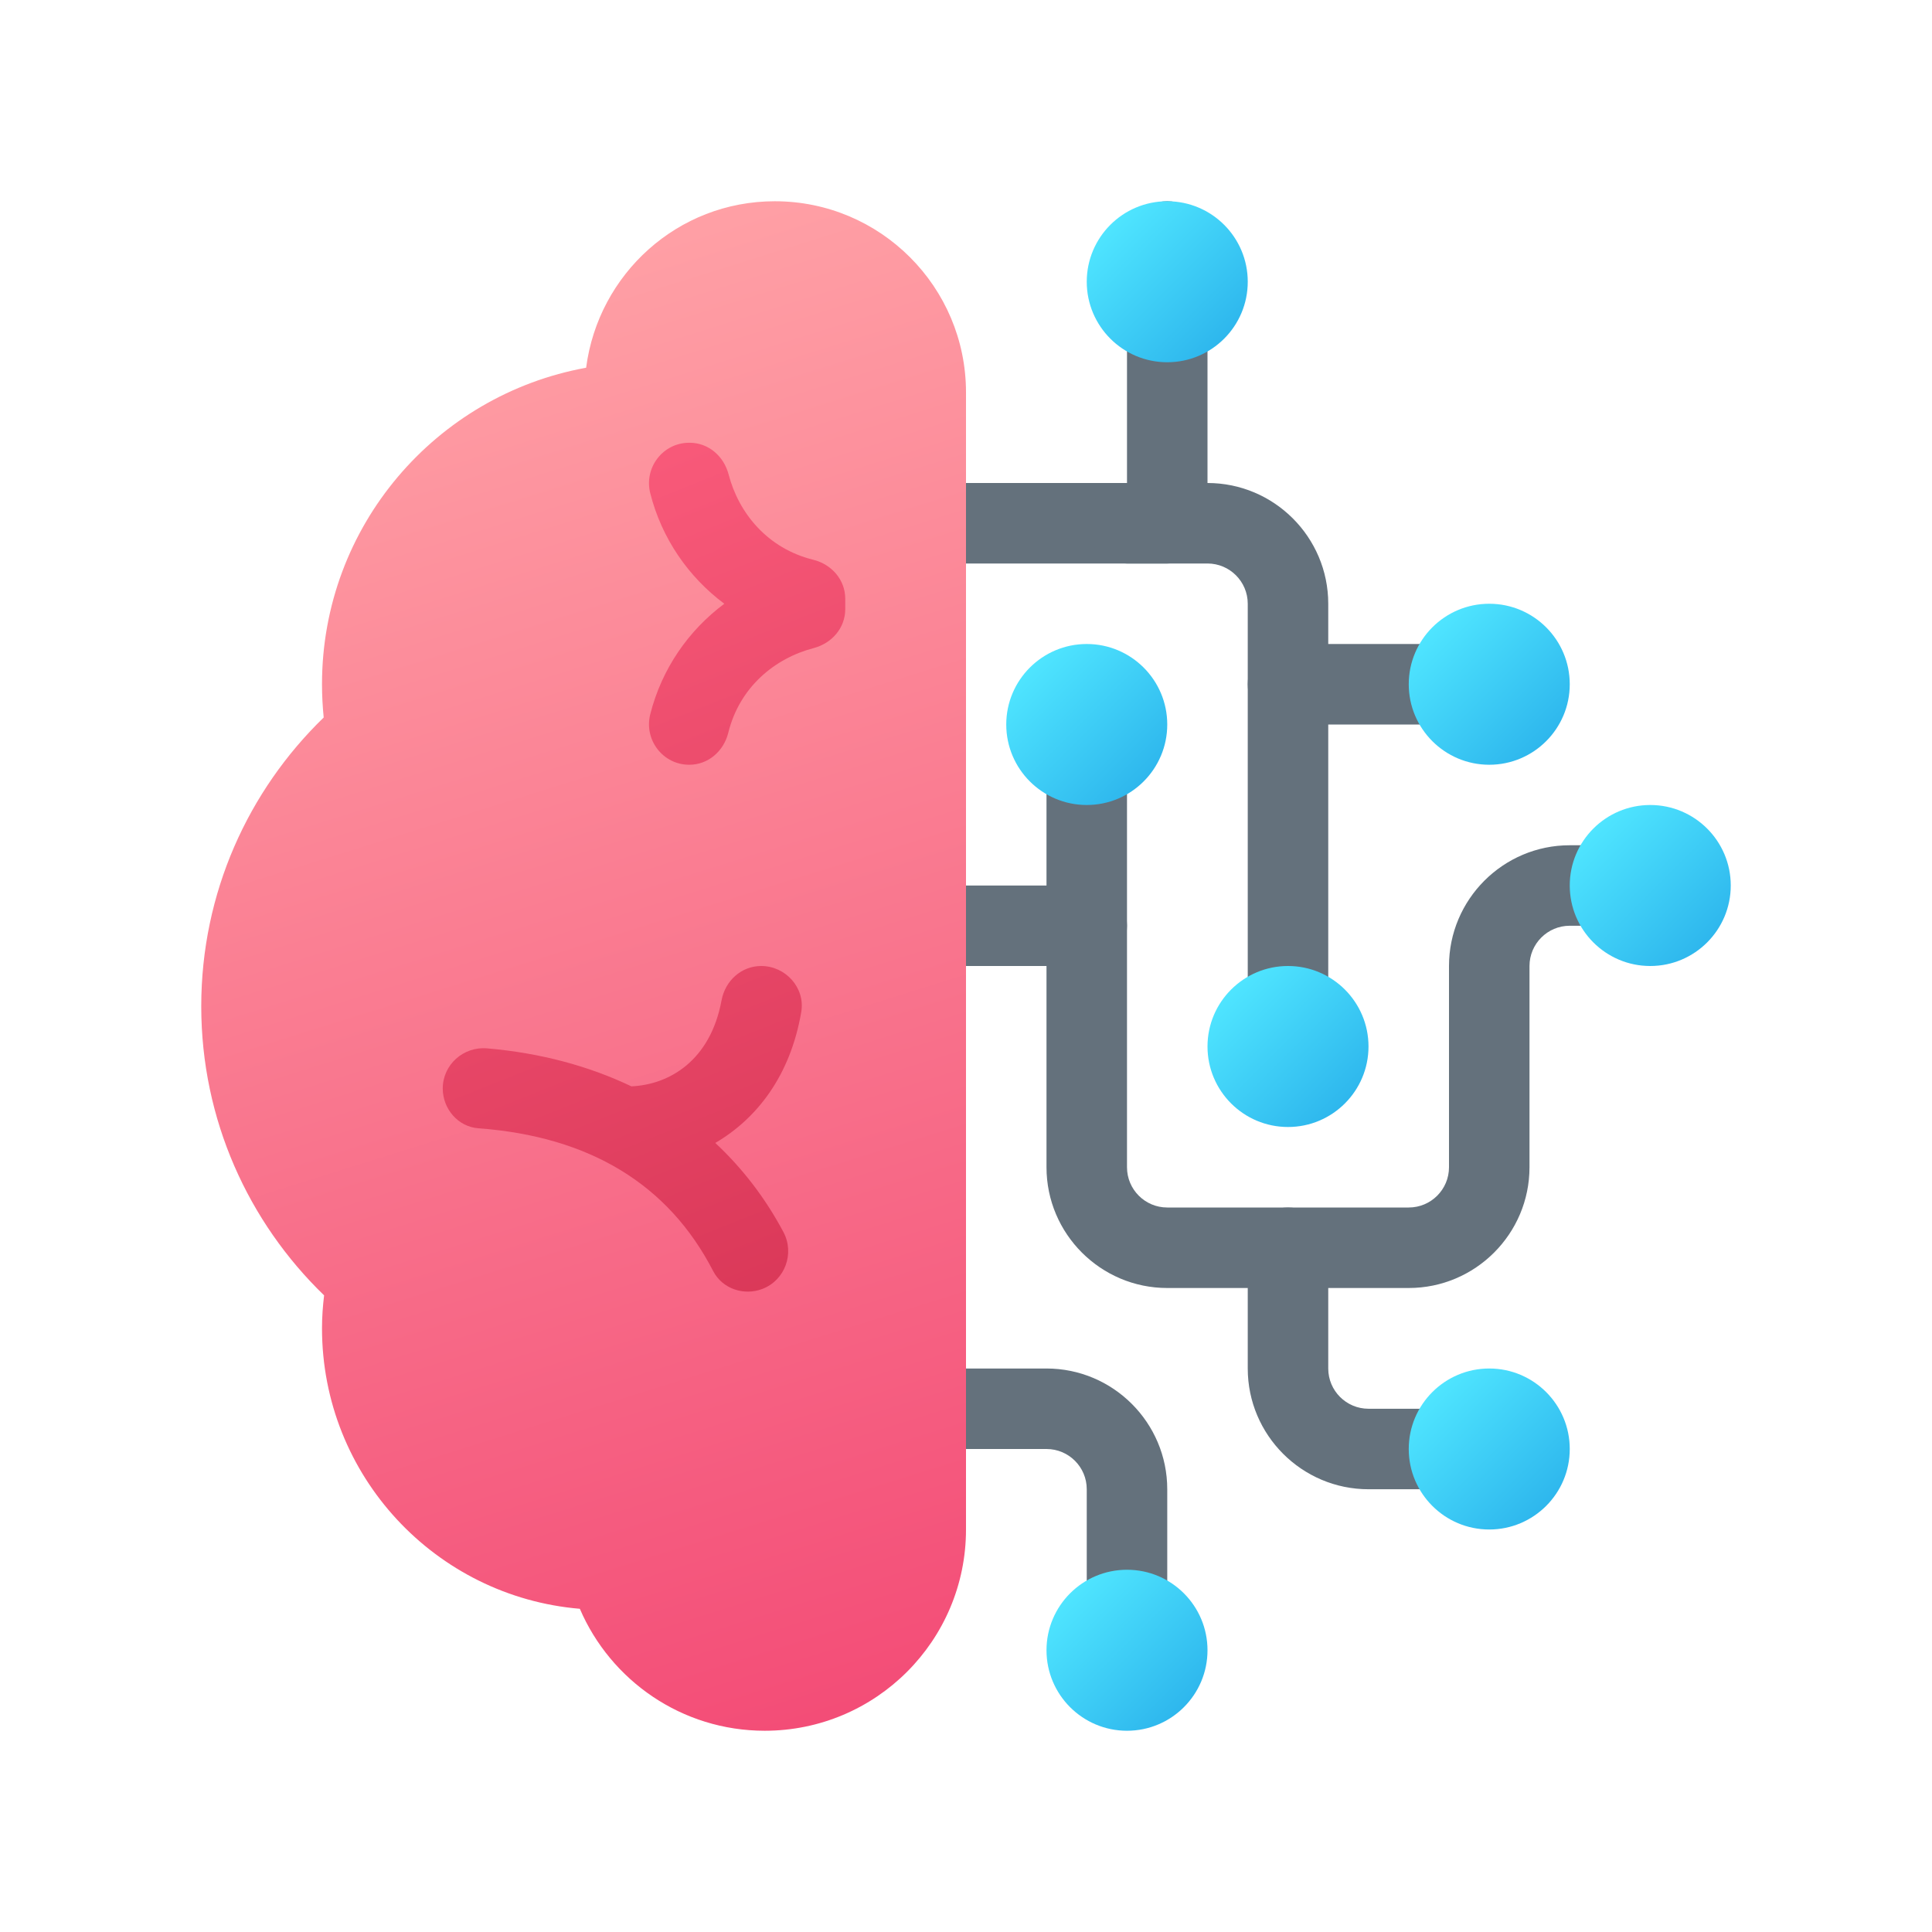 <svg xmlns="http://www.w3.org/2000/svg"  viewBox="0 0 48 48" width="50px" height="50px"><path fill="#64717c" d="M29,14h-7c-0.552,0-1-0.448-1-1s0.448-1,1-1h6V6c0-0.552,0.447-1,1-1s1,0.448,1,1v7 C30,13.552,29.553,14,29,14z"/><path fill="#64717c" d="M32,27c-0.553,0-1-0.447-1-1V15c0-0.551-0.448-1-1-1h-2c-0.553,0-1-0.448-1-1s0.447-1,1-1h2 c1.654,0,3,1.346,3,3v11C33,26.553,32.553,27,32,27z"/><path fill="#64717c" d="M27,24h-4c-0.552,0-1-0.448-1-1s0.448-1,1-1h3v-4c0-0.552,0.447-1,1-1s1,0.448,1,1v5 C28,23.552,27.553,24,27,24z"/><path fill="#64717c" d="M28,41c-0.553,0-1-0.447-1-1v-3c0-0.552-0.448-1-1-1h-5c-0.552,0-1-0.447-1-1s0.448-1,1-1h5 c1.654,0,3,1.346,3,3v3C29,40.553,28.553,41,28,41z"/><path fill="#64717c" d="M35,32h-6c-1.654,0-3-1.346-3-3v-6c0-0.552,0.447-1,1-1s1,0.448,1,1v6c0,0.552,0.448,1,1,1h6 c0.552,0,1-0.448,1-1v-5c0-1.654,1.346-3,3-3h1c0.553,0,1,0.448,1,1s-0.447,1-1,1h-1c-0.552,0-1,0.449-1,1v5 C38,30.654,36.654,32,35,32z"/><linearGradient id="k2YFeuzVMIW77swZK4mMia" x1="26.586" x2="29.414" y1="8.414" y2="5.586" gradientTransform="matrix(1 0 0 -1 0 48)" gradientUnits="userSpaceOnUse"><stop offset="0" stop-color="#4fe5ff"/><stop offset="1" stop-color="#2eb7ed"/></linearGradient><path fill="url(#k2YFeuzVMIW77swZK4mMia)" d="M28,39c1.104,0,2,0.896,2,2s-0.896,2-2,2s-2-0.896-2-2S26.896,39,28,39"/><linearGradient id="k2YFeuzVMIW77swZK4mMib" x1="39.586" x2="42.414" y1="27.414" y2="24.586" gradientTransform="matrix(1 0 0 -1 0 48)" gradientUnits="userSpaceOnUse"><stop offset="0" stop-color="#4fe5ff"/><stop offset="1" stop-color="#2eb7ed"/></linearGradient><path fill="url(#k2YFeuzVMIW77swZK4mMib)" d="M41,24c1.104,0,2-0.896,2-2s-0.896-2-2-2s-2,0.896-2,2S39.896,24,41,24"/><linearGradient id="k2YFeuzVMIW77swZK4mMic" x1="30.586" x2="33.414" y1="23.414" y2="20.586" gradientTransform="matrix(1 0 0 -1 0 48)" gradientUnits="userSpaceOnUse"><stop offset="0" stop-color="#4fe5ff"/><stop offset="1" stop-color="#2eb7ed"/></linearGradient><path fill="url(#k2YFeuzVMIW77swZK4mMic)" d="M32,28c1.104,0,2-0.896,2-2s-0.896-2-2-2s-2,0.896-2,2S30.896,28,32,28"/><linearGradient id="k2YFeuzVMIW77swZK4mMid" x1="25.586" x2="28.414" y1="31.414" y2="28.586" gradientTransform="matrix(1 0 0 -1 0 48)" gradientUnits="userSpaceOnUse"><stop offset="0" stop-color="#4fe5ff"/><stop offset="1" stop-color="#2eb7ed"/></linearGradient><path fill="url(#k2YFeuzVMIW77swZK4mMid)" d="M27,20c1.104,0,2-0.896,2-2s-0.896-2-2-2s-2,0.896-2,2S25.896,20,27,20"/><linearGradient id="k2YFeuzVMIW77swZK4mMie" x1="27.586" x2="30.414" y1="42.414" y2="39.586" gradientTransform="matrix(1 0 0 -1 0 48)" gradientUnits="userSpaceOnUse"><stop offset="0" stop-color="#4fe5ff"/><stop offset="1" stop-color="#2eb7ed"/></linearGradient><path fill="url(#k2YFeuzVMIW77swZK4mMie)" d="M29,9c1.104,0,2-0.896,2-2s-0.896-2-2-2s-2,0.896-2,2S27.896,9,29,9"/><path fill="#64717c" d="M37,37h-3c-1.654,0-3-1.346-3-3v-3c0-0.553,0.447-1,1-1s1,0.447,1,1v3c0,0.552,0.448,1,1,1h3 c0.553,0,1,0.447,1,1S37.553,37,37,37z"/><linearGradient id="k2YFeuzVMIW77swZK4mMif" x1="35.586" x2="38.414" y1="13.414" y2="10.586" gradientTransform="matrix(1 0 0 -1 0 48)" gradientUnits="userSpaceOnUse"><stop offset="0" stop-color="#4fe5ff"/><stop offset="1" stop-color="#2eb7ed"/></linearGradient><path fill="url(#k2YFeuzVMIW77swZK4mMif)" d="M37,34c1.104,0,2,0.896,2,2s-0.896,2-2,2s-2-0.896-2-2S35.896,34,37,34"/><path fill="#64717c" d="M37,18h-5c-0.553,0-1-0.448-1-1s0.447-1,1-1h5c0.553,0,1,0.448,1,1S37.553,18,37,18z"/><linearGradient id="k2YFeuzVMIW77swZK4mMig" x1="35.586" x2="38.414" y1="32.414" y2="29.586" gradientTransform="matrix(1 0 0 -1 0 48)" gradientUnits="userSpaceOnUse"><stop offset="0" stop-color="#4fe5ff"/><stop offset="1" stop-color="#2eb7ed"/></linearGradient><path fill="url(#k2YFeuzVMIW77swZK4mMig)" d="M37,15c1.104,0,2,0.896,2,2s-0.896,2-2,2s-2-0.896-2-2S35.896,15,37,15"/><linearGradient id="k2YFeuzVMIW77swZK4mMih" x1="11.05" x2="23.315" y1="247.244" y2="208.066" gradientTransform="matrix(1 0 0 -1 0 254)" gradientUnits="userSpaceOnUse"><stop offset="0" stop-color="#ffa1a6"/><stop offset="1" stop-color="#f24472"/></linearGradient><path fill="url(#k2YFeuzVMIW77swZK4mMih)" d="M24,9.75C24,7.127,21.873,5,19.25,5c-2.413,0-4.384,1.806-4.688,4.136	C10.831,9.814,8,13.073,8,17c0,0.279,0.015,0.554,0.042,0.826C6.169,19.643,5,22.183,5,25c0,2.821,1.173,5.365,3.052,7.183	C8.02,32.451,8,32.723,8,33c0,3.665,2.819,6.668,6.406,6.97C15.171,41.751,16.939,43,19,43c2.761,0,5-2.239,5-5	C24,37.617,24,10.438,24,9.75z"/><linearGradient id="k2YFeuzVMIW77swZK4mMii" x1="14.806" x2="29.064" y1="246.969" y2="211.253" gradientTransform="matrix(1 0 0 -1 0 254)" gradientUnits="userSpaceOnUse"><stop offset="0" stop-color="#ff6181"/><stop offset="1" stop-color="#c41f40"/></linearGradient><path fill="url(#k2YFeuzVMIW77swZK4mMii)" d="M17.123,19h0.002c0.471,0,0.856-0.338,0.969-0.795c0.28-1.134,1.154-1.851,2.12-2.103	c0.453-0.119,0.786-0.5,0.786-0.968v-0.258c0-0.471-0.338-0.856-0.795-0.969c-1.134-0.28-1.851-1.154-2.103-2.12	C17.983,11.333,17.602,11,17.134,11h-0.011c-0.655,0-1.129,0.622-0.967,1.257c0.285,1.121,0.946,2.076,1.839,2.743	c-0.894,0.666-1.554,1.621-1.839,2.743C15.994,18.378,16.468,19,17.123,19z"/><linearGradient id="k2YFeuzVMIW77swZK4mMij" x1="8.959" x2="23.711" y1="244.265" y2="207.313" gradientTransform="matrix(1 0 0 -1 0 254)" gradientUnits="userSpaceOnUse"><stop offset="0" stop-color="#ff6181"/><stop offset="1" stop-color="#c41f40"/></linearGradient><path fill="url(#k2YFeuzVMIW77swZK4mMij)" d="M18.912,24L18.912,24c-0.493,0-0.895,0.367-0.985,0.852c-0.279,1.508-1.307,2.096-2.24,2.138	c-1.059-0.505-2.256-0.829-3.586-0.944C11.513,25.996,11,26.453,11,27.043l0,0c0,0.507,0.38,0.952,0.886,0.989	c2.766,0.204,4.722,1.394,5.832,3.547c0.227,0.439,0.762,0.621,1.223,0.444l0,0c0.562-0.216,0.806-0.881,0.523-1.413	c-0.453-0.851-1.023-1.589-1.693-2.214c1.03-0.602,1.865-1.667,2.136-3.254C20.009,24.543,19.519,24,18.912,24z"/></svg>